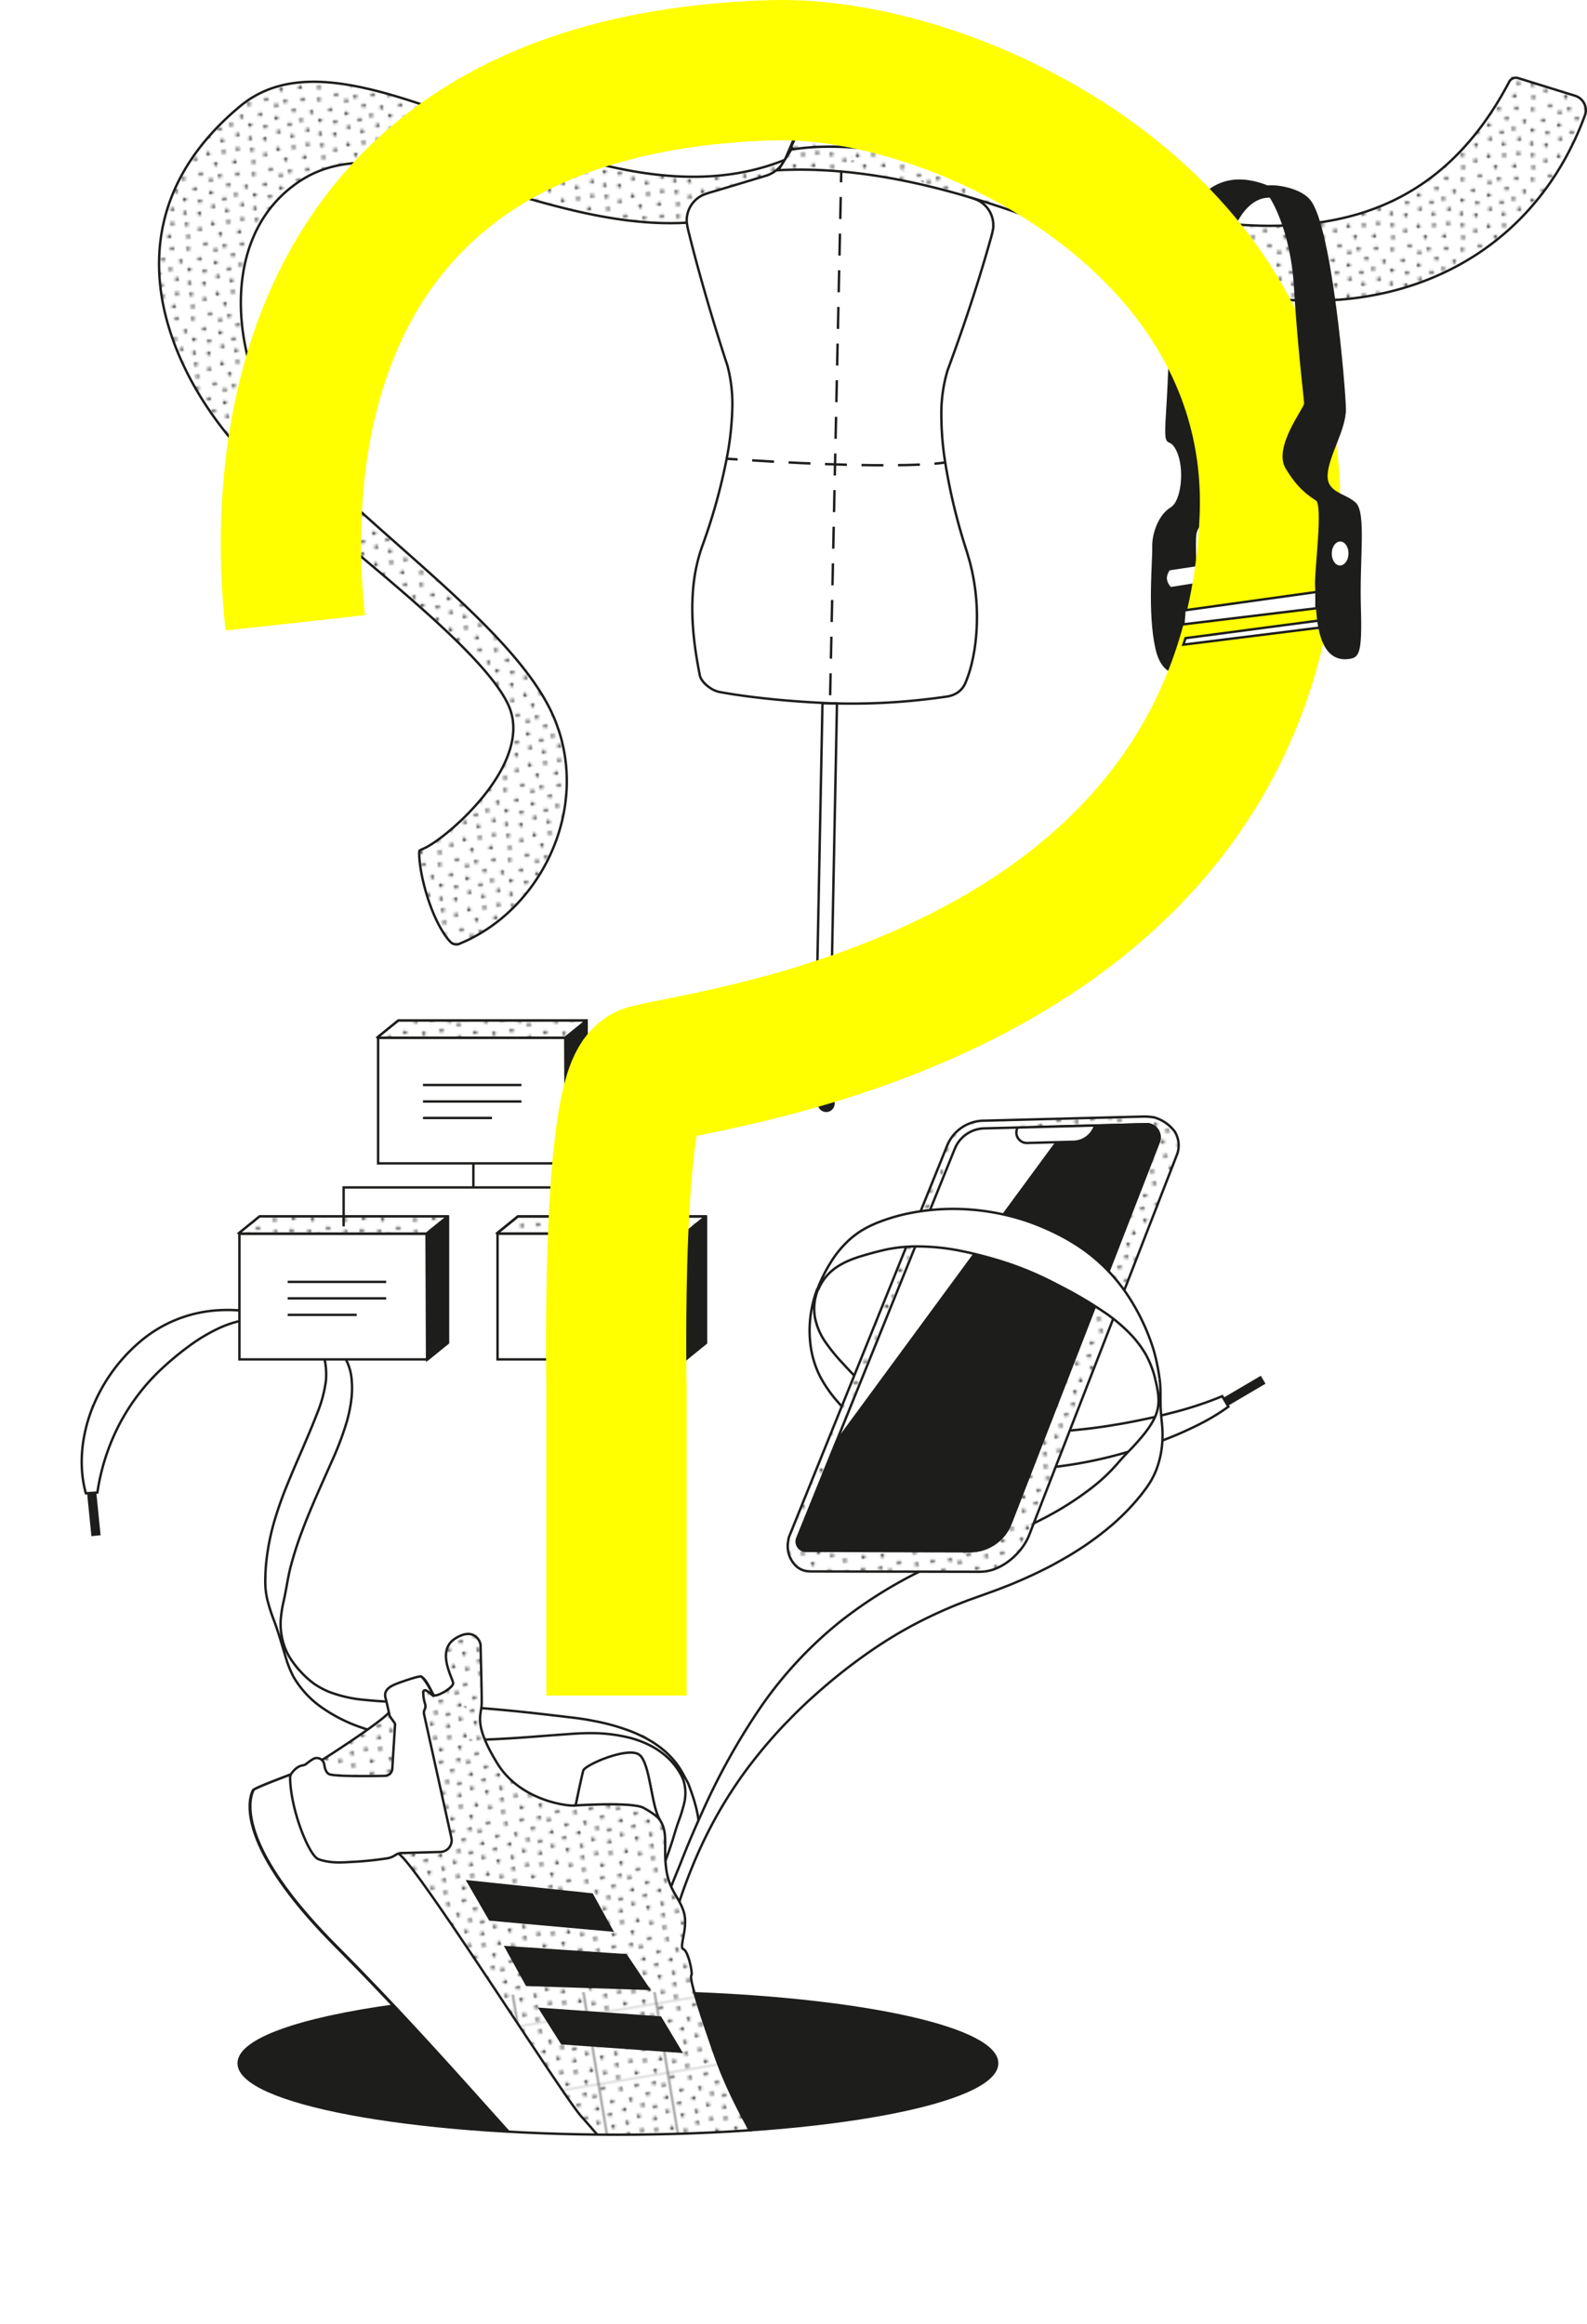 <?xml version="1.0" encoding="UTF-8"?>
<svg xmlns="http://www.w3.org/2000/svg" xmlns:xlink="http://www.w3.org/1999/xlink" viewBox="0 0 656.441 961.422">
  <defs>
    <style>.cls-1,.cls-22,.cls-23,.cls-24,.cls-25,.cls-26,.cls-29,.cls-8{fill:none;}.cls-2,.cls-5{fill:#fff;}.cls-3,.cls-7{fill:#1d1d1b;}.cls-4{isolation:isolate;}.cls-10,.cls-11,.cls-12,.cls-13,.cls-14,.cls-15,.cls-16,.cls-17,.cls-18,.cls-19,.cls-20,.cls-21,.cls-23,.cls-24,.cls-25,.cls-26,.cls-27,.cls-28,.cls-5,.cls-6,.cls-7,.cls-8,.cls-9{stroke:#1d1d1b;}.cls-10,.cls-11,.cls-12,.cls-13,.cls-14,.cls-15,.cls-16,.cls-17,.cls-18,.cls-19,.cls-20,.cls-21,.cls-22,.cls-23,.cls-24,.cls-25,.cls-26,.cls-27,.cls-28,.cls-29,.cls-5,.cls-6,.cls-7,.cls-8,.cls-9{stroke-miterlimit:10;}.cls-6{fill:url(#Punktraster_auf_Weiss);}.cls-9{fill:url(#Punktraster_auf_Weiss-3);}.cls-10{fill:url(#Punktraster_auf_Weiss-5);}.cls-11{fill:url(#Punktraster_auf_Weiss-9);}.cls-12{fill:url(#Punktraster_auf_Weiss-11);}.cls-13{fill:url(#Punktraster_auf_Weiss-13);}.cls-14{fill:url(#Punktraster_auf_Weiss-15);}.cls-15{fill:url(#Punktraster_auf_Weiss-17);}.cls-16{fill:url(#Punktraster_auf_Weiss-19);}.cls-17{fill:url(#Punktraster_auf_Weiss-21);}.cls-18{fill:url(#Punktraster_auf_Weiss-23);}.cls-19{fill:url(#Punktraster_auf_Weiss-25);}.cls-20{fill:url(#Punktraster_auf_Weiss-27);}.cls-21{fill:url(#Punktraster_auf_Weiss-29);}.cls-22{stroke:#fff;}.cls-23{stroke-dasharray:9.095 6.063 9.095 6.063;}.cls-24{stroke-dasharray:9.095 6.063 9.095 6.063 9.095 6.063;}.cls-25{stroke-dasharray:9.056 6.037 9.056 6.037;}.cls-26{stroke-dasharray:9.056 6.037 9.056 6.037 9.056 6.037;}.cls-27{fill:url(#Punktraster_auf_Weiss-33);}.cls-28{fill:url(#Punktraster_auf_Weiss-35);}.cls-29{stroke:#ff0;stroke-width:58px;mix-blend-mode:multiply;}</style>
    <pattern id="Punktraster_auf_Weiss" data-name="Punktraster auf Weiss" width="28.602" height="28.841" patternTransform="translate(1162.049 179.524) rotate(-6.704)" patternUnits="userSpaceOnUse" viewBox="0 0 28.602 28.841">
      <rect class="cls-1" width="28.602" height="28.841"></rect>
      <rect class="cls-2" width="28.602" height="28.841"></rect>
      <circle class="cls-3" cx="8.614" cy="17.074" r="0.709"></circle>
      <circle class="cls-3" cx="2.093" cy="12.616" r="0.709"></circle>
      <circle class="cls-3" cx="1.002" cy="1.472" r="0.709"></circle>
      <circle class="cls-3" cx="3.842" cy="7.485" r="0.709"></circle>
      <circle class="cls-3" cx="8.208" cy="2.951" r="0.709"></circle>
      <circle class="cls-3" cx="14.087" cy="21.137" r="0.709"></circle>
      <circle class="cls-3" cx="19.983" cy="21.949" r="0.709"></circle>
      <circle class="cls-3" cx="8.322" cy="11.554" r="0.709"></circle>
      <circle class="cls-3" cx="11.593" cy="7.908" r="0.709"></circle>
      <circle class="cls-3" cx="13.733" cy="15.199" r="0.709"></circle>
      <circle class="cls-3" cx="8.218" cy="21.866" r="0.709"></circle>
      <circle class="cls-3" cx="2.874" cy="24.168" r="0.709"></circle>
      <circle class="cls-3" cx="14.92" cy="2.491" r="0.709"></circle>
      <circle class="cls-3" cx="18.92" cy="6.699" r="0.709"></circle>
      <circle class="cls-3" cx="26.302" cy="9.441" r="0.709"></circle>
      <circle class="cls-3" cx="22.166" cy="2.763" r="0.709"></circle>
      <circle class="cls-3" cx="26" cy="4.19" r="0.709"></circle>
      <circle class="cls-3" cx="20.983" cy="12.449" r="0.709"></circle>
      <circle class="cls-3" cx="16.108" cy="10.949" r="0.709"></circle>
      <circle class="cls-3" cx="25.76" cy="15.148" r="0.709"></circle>
      <circle class="cls-3" cx="15.718" cy="26.378" r="0.709"></circle>
      <circle class="cls-3" cx="7.927" cy="26.961" r="0.709"></circle>
      <circle class="cls-3" cx="2.614" cy="17.742" r="0.709"></circle>
      <circle class="cls-3" cx="20.233" cy="17.262" r="0.709"></circle>
      <circle class="cls-3" cx="26.427" cy="22.294" r="0.709"></circle>
      <circle class="cls-3" cx="23.545" cy="26.762" r="0.709"></circle>
    </pattern>
    <pattern id="Punktraster_auf_Weiss-3" data-name="Punktraster auf Weiss" width="28.602" height="28.841" patternTransform="translate(236.706 -75.959)" patternUnits="userSpaceOnUse" viewBox="0 0 28.602 28.841">
      <rect class="cls-1" width="28.602" height="28.841"></rect>
      <rect class="cls-2" width="28.602" height="28.841"></rect>
      <circle class="cls-3" cx="8.614" cy="17.074" r="0.709"></circle>
      <circle class="cls-3" cx="2.093" cy="12.616" r="0.709"></circle>
      <circle class="cls-3" cx="1.002" cy="1.472" r="0.709"></circle>
      <circle class="cls-3" cx="3.842" cy="7.485" r="0.709"></circle>
      <circle class="cls-3" cx="8.208" cy="2.951" r="0.709"></circle>
      <circle class="cls-3" cx="14.087" cy="21.137" r="0.709"></circle>
      <circle class="cls-3" cx="19.983" cy="21.949" r="0.709"></circle>
      <circle class="cls-3" cx="8.322" cy="11.554" r="0.709"></circle>
      <circle class="cls-3" cx="11.593" cy="7.908" r="0.709"></circle>
      <circle class="cls-3" cx="13.733" cy="15.199" r="0.709"></circle>
      <circle class="cls-3" cx="8.218" cy="21.866" r="0.709"></circle>
      <circle class="cls-3" cx="2.874" cy="24.168" r="0.709"></circle>
      <circle class="cls-3" cx="14.92" cy="2.491" r="0.709"></circle>
      <circle class="cls-3" cx="18.92" cy="6.699" r="0.709"></circle>
      <circle class="cls-3" cx="26.302" cy="9.441" r="0.709"></circle>
      <circle class="cls-3" cx="22.166" cy="2.763" r="0.709"></circle>
      <circle class="cls-3" cx="26" cy="4.19" r="0.709"></circle>
      <circle class="cls-3" cx="20.983" cy="12.449" r="0.709"></circle>
      <circle class="cls-3" cx="16.108" cy="10.949" r="0.709"></circle>
      <circle class="cls-3" cx="25.76" cy="15.148" r="0.709"></circle>
      <circle class="cls-3" cx="15.718" cy="26.378" r="0.709"></circle>
      <circle class="cls-3" cx="7.927" cy="26.961" r="0.709"></circle>
      <circle class="cls-3" cx="2.614" cy="17.742" r="0.709"></circle>
      <circle class="cls-3" cx="20.233" cy="17.262" r="0.709"></circle>
      <circle class="cls-3" cx="26.427" cy="22.294" r="0.709"></circle>
      <circle class="cls-3" cx="23.545" cy="26.762" r="0.709"></circle>
    </pattern>
    <pattern id="Punktraster_auf_Weiss-5" data-name="Punktraster auf Weiss" width="28.602" height="28.841" patternTransform="translate(192.721 -102.413)" patternUnits="userSpaceOnUse" viewBox="0 0 28.602 28.841">
      <rect class="cls-1" width="28.602" height="28.841"></rect>
      <rect class="cls-2" width="28.602" height="28.841"></rect>
      <circle class="cls-3" cx="8.614" cy="17.074" r="0.709"></circle>
      <circle class="cls-3" cx="2.093" cy="12.616" r="0.709"></circle>
      <circle class="cls-3" cx="1.002" cy="1.472" r="0.709"></circle>
      <circle class="cls-3" cx="3.842" cy="7.485" r="0.709"></circle>
      <circle class="cls-3" cx="8.208" cy="2.951" r="0.709"></circle>
      <circle class="cls-3" cx="14.087" cy="21.137" r="0.709"></circle>
      <circle class="cls-3" cx="19.983" cy="21.949" r="0.709"></circle>
      <circle class="cls-3" cx="8.322" cy="11.554" r="0.709"></circle>
      <circle class="cls-3" cx="11.593" cy="7.908" r="0.709"></circle>
      <circle class="cls-3" cx="13.733" cy="15.199" r="0.709"></circle>
      <circle class="cls-3" cx="8.218" cy="21.866" r="0.709"></circle>
      <circle class="cls-3" cx="2.874" cy="24.168" r="0.709"></circle>
      <circle class="cls-3" cx="14.92" cy="2.491" r="0.709"></circle>
      <circle class="cls-3" cx="18.92" cy="6.699" r="0.709"></circle>
      <circle class="cls-3" cx="26.302" cy="9.441" r="0.709"></circle>
      <circle class="cls-3" cx="22.166" cy="2.763" r="0.709"></circle>
      <circle class="cls-3" cx="26" cy="4.19" r="0.709"></circle>
      <circle class="cls-3" cx="20.983" cy="12.449" r="0.709"></circle>
      <circle class="cls-3" cx="16.108" cy="10.949" r="0.709"></circle>
      <circle class="cls-3" cx="25.76" cy="15.148" r="0.709"></circle>
      <circle class="cls-3" cx="15.718" cy="26.378" r="0.709"></circle>
      <circle class="cls-3" cx="7.927" cy="26.961" r="0.709"></circle>
      <circle class="cls-3" cx="2.614" cy="17.742" r="0.709"></circle>
      <circle class="cls-3" cx="20.233" cy="17.262" r="0.709"></circle>
      <circle class="cls-3" cx="26.427" cy="22.294" r="0.709"></circle>
      <circle class="cls-3" cx="23.545" cy="26.762" r="0.709"></circle>
    </pattern>
    <pattern id="Punktraster_auf_Weiss-9" data-name="Punktraster auf Weiss" width="28.602" height="28.841" patternTransform="translate(192.721 -100.72)" patternUnits="userSpaceOnUse" viewBox="0 0 28.602 28.841">
      <rect class="cls-1" width="28.602" height="28.841"></rect>
      <rect class="cls-2" width="28.602" height="28.841"></rect>
      <circle class="cls-3" cx="8.614" cy="17.074" r="0.709"></circle>
      <circle class="cls-3" cx="2.093" cy="12.616" r="0.709"></circle>
      <circle class="cls-3" cx="1.002" cy="1.472" r="0.709"></circle>
      <circle class="cls-3" cx="3.842" cy="7.485" r="0.709"></circle>
      <circle class="cls-3" cx="8.208" cy="2.951" r="0.709"></circle>
      <circle class="cls-3" cx="14.087" cy="21.137" r="0.709"></circle>
      <circle class="cls-3" cx="19.983" cy="21.949" r="0.709"></circle>
      <circle class="cls-3" cx="8.322" cy="11.554" r="0.709"></circle>
      <circle class="cls-3" cx="11.593" cy="7.908" r="0.709"></circle>
      <circle class="cls-3" cx="13.733" cy="15.199" r="0.709"></circle>
      <circle class="cls-3" cx="8.218" cy="21.866" r="0.709"></circle>
      <circle class="cls-3" cx="2.874" cy="24.168" r="0.709"></circle>
      <circle class="cls-3" cx="14.92" cy="2.491" r="0.709"></circle>
      <circle class="cls-3" cx="18.92" cy="6.699" r="0.709"></circle>
      <circle class="cls-3" cx="26.302" cy="9.441" r="0.709"></circle>
      <circle class="cls-3" cx="22.166" cy="2.763" r="0.709"></circle>
      <circle class="cls-3" cx="26" cy="4.19" r="0.709"></circle>
      <circle class="cls-3" cx="20.983" cy="12.449" r="0.709"></circle>
      <circle class="cls-3" cx="16.108" cy="10.949" r="0.709"></circle>
      <circle class="cls-3" cx="25.76" cy="15.148" r="0.709"></circle>
      <circle class="cls-3" cx="15.718" cy="26.378" r="0.709"></circle>
      <circle class="cls-3" cx="7.927" cy="26.961" r="0.709"></circle>
      <circle class="cls-3" cx="2.614" cy="17.742" r="0.709"></circle>
      <circle class="cls-3" cx="20.233" cy="17.262" r="0.709"></circle>
      <circle class="cls-3" cx="26.427" cy="22.294" r="0.709"></circle>
      <circle class="cls-3" cx="23.545" cy="26.762" r="0.709"></circle>
    </pattern>
    <pattern id="Punktraster_auf_Weiss-11" data-name="Punktraster auf Weiss" width="28.602" height="28.841" patternTransform="translate(192.721 -102.023)" patternUnits="userSpaceOnUse" viewBox="0 0 28.602 28.841">
      <rect class="cls-1" width="28.602" height="28.841"></rect>
      <rect class="cls-2" width="28.602" height="28.841"></rect>
      <circle class="cls-3" cx="8.614" cy="17.074" r="0.709"></circle>
      <circle class="cls-3" cx="2.093" cy="12.616" r="0.709"></circle>
      <circle class="cls-3" cx="1.002" cy="1.472" r="0.709"></circle>
      <circle class="cls-3" cx="3.842" cy="7.485" r="0.709"></circle>
      <circle class="cls-3" cx="8.208" cy="2.951" r="0.709"></circle>
      <circle class="cls-3" cx="14.087" cy="21.137" r="0.709"></circle>
      <circle class="cls-3" cx="19.983" cy="21.949" r="0.709"></circle>
      <circle class="cls-3" cx="8.322" cy="11.554" r="0.709"></circle>
      <circle class="cls-3" cx="11.593" cy="7.908" r="0.709"></circle>
      <circle class="cls-3" cx="13.733" cy="15.199" r="0.709"></circle>
      <circle class="cls-3" cx="8.218" cy="21.866" r="0.709"></circle>
      <circle class="cls-3" cx="2.874" cy="24.168" r="0.709"></circle>
      <circle class="cls-3" cx="14.92" cy="2.491" r="0.709"></circle>
      <circle class="cls-3" cx="18.92" cy="6.699" r="0.709"></circle>
      <circle class="cls-3" cx="26.302" cy="9.441" r="0.709"></circle>
      <circle class="cls-3" cx="22.166" cy="2.763" r="0.709"></circle>
      <circle class="cls-3" cx="26" cy="4.19" r="0.709"></circle>
      <circle class="cls-3" cx="20.983" cy="12.449" r="0.709"></circle>
      <circle class="cls-3" cx="16.108" cy="10.949" r="0.709"></circle>
      <circle class="cls-3" cx="25.76" cy="15.148" r="0.709"></circle>
      <circle class="cls-3" cx="15.718" cy="26.378" r="0.709"></circle>
      <circle class="cls-3" cx="7.927" cy="26.961" r="0.709"></circle>
      <circle class="cls-3" cx="2.614" cy="17.742" r="0.709"></circle>
      <circle class="cls-3" cx="20.233" cy="17.262" r="0.709"></circle>
      <circle class="cls-3" cx="26.427" cy="22.294" r="0.709"></circle>
      <circle class="cls-3" cx="23.545" cy="26.762" r="0.709"></circle>
    </pattern>
    <pattern id="Punktraster_auf_Weiss-13" data-name="Punktraster auf Weiss" width="28.602" height="28.841" patternTransform="translate(192.721 -102.278)" patternUnits="userSpaceOnUse" viewBox="0 0 28.602 28.841">
      <rect class="cls-1" width="28.602" height="28.841"></rect>
      <rect class="cls-2" width="28.602" height="28.841"></rect>
      <circle class="cls-3" cx="8.614" cy="17.074" r="0.709"></circle>
      <circle class="cls-3" cx="2.093" cy="12.616" r="0.709"></circle>
      <circle class="cls-3" cx="1.002" cy="1.472" r="0.709"></circle>
      <circle class="cls-3" cx="3.842" cy="7.485" r="0.709"></circle>
      <circle class="cls-3" cx="8.208" cy="2.951" r="0.709"></circle>
      <circle class="cls-3" cx="14.087" cy="21.137" r="0.709"></circle>
      <circle class="cls-3" cx="19.983" cy="21.949" r="0.709"></circle>
      <circle class="cls-3" cx="8.322" cy="11.554" r="0.709"></circle>
      <circle class="cls-3" cx="11.593" cy="7.908" r="0.709"></circle>
      <circle class="cls-3" cx="13.733" cy="15.199" r="0.709"></circle>
      <circle class="cls-3" cx="8.218" cy="21.866" r="0.709"></circle>
      <circle class="cls-3" cx="2.874" cy="24.168" r="0.709"></circle>
      <circle class="cls-3" cx="14.92" cy="2.491" r="0.709"></circle>
      <circle class="cls-3" cx="18.92" cy="6.699" r="0.709"></circle>
      <circle class="cls-3" cx="26.302" cy="9.441" r="0.709"></circle>
      <circle class="cls-3" cx="22.166" cy="2.763" r="0.709"></circle>
      <circle class="cls-3" cx="26" cy="4.19" r="0.709"></circle>
      <circle class="cls-3" cx="20.983" cy="12.449" r="0.709"></circle>
      <circle class="cls-3" cx="16.108" cy="10.949" r="0.709"></circle>
      <circle class="cls-3" cx="25.76" cy="15.148" r="0.709"></circle>
      <circle class="cls-3" cx="15.718" cy="26.378" r="0.709"></circle>
      <circle class="cls-3" cx="7.927" cy="26.961" r="0.709"></circle>
      <circle class="cls-3" cx="2.614" cy="17.742" r="0.709"></circle>
      <circle class="cls-3" cx="20.233" cy="17.262" r="0.709"></circle>
      <circle class="cls-3" cx="26.427" cy="22.294" r="0.709"></circle>
      <circle class="cls-3" cx="23.545" cy="26.762" r="0.709"></circle>
    </pattern>
    <pattern id="Punktraster_auf_Weiss-15" data-name="Punktraster auf Weiss" width="28.602" height="28.841" patternTransform="translate(165.366 -76.959)" patternUnits="userSpaceOnUse" viewBox="0 0 28.602 28.841">
      <rect class="cls-1" width="28.602" height="28.841"></rect>
      <rect class="cls-2" width="28.602" height="28.841"></rect>
      <circle class="cls-3" cx="8.614" cy="17.074" r="0.709"></circle>
      <circle class="cls-3" cx="2.093" cy="12.616" r="0.709"></circle>
      <circle class="cls-3" cx="1.002" cy="1.472" r="0.709"></circle>
      <circle class="cls-3" cx="3.842" cy="7.485" r="0.709"></circle>
      <circle class="cls-3" cx="8.208" cy="2.951" r="0.709"></circle>
      <circle class="cls-3" cx="14.087" cy="21.137" r="0.709"></circle>
      <circle class="cls-3" cx="19.983" cy="21.949" r="0.709"></circle>
      <circle class="cls-3" cx="8.322" cy="11.554" r="0.709"></circle>
      <circle class="cls-3" cx="11.593" cy="7.908" r="0.709"></circle>
      <circle class="cls-3" cx="13.733" cy="15.199" r="0.709"></circle>
      <circle class="cls-3" cx="8.218" cy="21.866" r="0.709"></circle>
      <circle class="cls-3" cx="2.874" cy="24.168" r="0.709"></circle>
      <circle class="cls-3" cx="14.92" cy="2.491" r="0.709"></circle>
      <circle class="cls-3" cx="18.92" cy="6.699" r="0.709"></circle>
      <circle class="cls-3" cx="26.302" cy="9.441" r="0.709"></circle>
      <circle class="cls-3" cx="22.166" cy="2.763" r="0.709"></circle>
      <circle class="cls-3" cx="26" cy="4.19" r="0.709"></circle>
      <circle class="cls-3" cx="20.983" cy="12.449" r="0.709"></circle>
      <circle class="cls-3" cx="16.108" cy="10.949" r="0.709"></circle>
      <circle class="cls-3" cx="25.76" cy="15.148" r="0.709"></circle>
      <circle class="cls-3" cx="15.718" cy="26.378" r="0.709"></circle>
      <circle class="cls-3" cx="7.927" cy="26.961" r="0.709"></circle>
      <circle class="cls-3" cx="2.614" cy="17.742" r="0.709"></circle>
      <circle class="cls-3" cx="20.233" cy="17.262" r="0.709"></circle>
      <circle class="cls-3" cx="26.427" cy="22.294" r="0.709"></circle>
      <circle class="cls-3" cx="23.545" cy="26.762" r="0.709"></circle>
    </pattern>
    <pattern id="Punktraster_auf_Weiss-17" data-name="Punktraster auf Weiss" width="28.602" height="28.841" patternTransform="translate(165.366 -78.262)" patternUnits="userSpaceOnUse" viewBox="0 0 28.602 28.841">
      <rect class="cls-1" width="28.602" height="28.841"></rect>
      <rect class="cls-2" width="28.602" height="28.841"></rect>
      <circle class="cls-3" cx="8.614" cy="17.074" r="0.709"></circle>
      <circle class="cls-3" cx="2.093" cy="12.616" r="0.709"></circle>
      <circle class="cls-3" cx="1.002" cy="1.472" r="0.709"></circle>
      <circle class="cls-3" cx="3.842" cy="7.485" r="0.709"></circle>
      <circle class="cls-3" cx="8.208" cy="2.951" r="0.709"></circle>
      <circle class="cls-3" cx="14.087" cy="21.137" r="0.709"></circle>
      <circle class="cls-3" cx="19.983" cy="21.949" r="0.709"></circle>
      <circle class="cls-3" cx="8.322" cy="11.554" r="0.709"></circle>
      <circle class="cls-3" cx="11.593" cy="7.908" r="0.709"></circle>
      <circle class="cls-3" cx="13.733" cy="15.199" r="0.709"></circle>
      <circle class="cls-3" cx="8.218" cy="21.866" r="0.709"></circle>
      <circle class="cls-3" cx="2.874" cy="24.168" r="0.709"></circle>
      <circle class="cls-3" cx="14.92" cy="2.491" r="0.709"></circle>
      <circle class="cls-3" cx="18.92" cy="6.699" r="0.709"></circle>
      <circle class="cls-3" cx="26.302" cy="9.441" r="0.709"></circle>
      <circle class="cls-3" cx="22.166" cy="2.763" r="0.709"></circle>
      <circle class="cls-3" cx="26" cy="4.19" r="0.709"></circle>
      <circle class="cls-3" cx="20.983" cy="12.449" r="0.709"></circle>
      <circle class="cls-3" cx="16.108" cy="10.949" r="0.709"></circle>
      <circle class="cls-3" cx="25.76" cy="15.148" r="0.709"></circle>
      <circle class="cls-3" cx="15.718" cy="26.378" r="0.709"></circle>
      <circle class="cls-3" cx="7.927" cy="26.961" r="0.709"></circle>
      <circle class="cls-3" cx="2.614" cy="17.742" r="0.709"></circle>
      <circle class="cls-3" cx="20.233" cy="17.262" r="0.709"></circle>
      <circle class="cls-3" cx="26.427" cy="22.294" r="0.709"></circle>
      <circle class="cls-3" cx="23.545" cy="26.762" r="0.709"></circle>
    </pattern>
    <pattern id="Punktraster_auf_Weiss-19" data-name="Punktraster auf Weiss" width="28.602" height="28.841" patternTransform="translate(165.366 -78.517)" patternUnits="userSpaceOnUse" viewBox="0 0 28.602 28.841">
      <rect class="cls-1" width="28.602" height="28.841"></rect>
      <rect class="cls-2" width="28.602" height="28.841"></rect>
      <circle class="cls-3" cx="8.614" cy="17.074" r="0.709"></circle>
      <circle class="cls-3" cx="2.093" cy="12.616" r="0.709"></circle>
      <circle class="cls-3" cx="1.002" cy="1.472" r="0.709"></circle>
      <circle class="cls-3" cx="3.842" cy="7.485" r="0.709"></circle>
      <circle class="cls-3" cx="8.208" cy="2.951" r="0.709"></circle>
      <circle class="cls-3" cx="14.087" cy="21.137" r="0.709"></circle>
      <circle class="cls-3" cx="19.983" cy="21.949" r="0.709"></circle>
      <circle class="cls-3" cx="8.322" cy="11.554" r="0.709"></circle>
      <circle class="cls-3" cx="11.593" cy="7.908" r="0.709"></circle>
      <circle class="cls-3" cx="13.733" cy="15.199" r="0.709"></circle>
      <circle class="cls-3" cx="8.218" cy="21.866" r="0.709"></circle>
      <circle class="cls-3" cx="2.874" cy="24.168" r="0.709"></circle>
      <circle class="cls-3" cx="14.92" cy="2.491" r="0.709"></circle>
      <circle class="cls-3" cx="18.92" cy="6.699" r="0.709"></circle>
      <circle class="cls-3" cx="26.302" cy="9.441" r="0.709"></circle>
      <circle class="cls-3" cx="22.166" cy="2.763" r="0.709"></circle>
      <circle class="cls-3" cx="26" cy="4.19" r="0.709"></circle>
      <circle class="cls-3" cx="20.983" cy="12.449" r="0.709"></circle>
      <circle class="cls-3" cx="16.108" cy="10.949" r="0.709"></circle>
      <circle class="cls-3" cx="25.76" cy="15.148" r="0.709"></circle>
      <circle class="cls-3" cx="15.718" cy="26.378" r="0.709"></circle>
      <circle class="cls-3" cx="7.927" cy="26.961" r="0.709"></circle>
      <circle class="cls-3" cx="2.614" cy="17.742" r="0.709"></circle>
      <circle class="cls-3" cx="20.233" cy="17.262" r="0.709"></circle>
      <circle class="cls-3" cx="26.427" cy="22.294" r="0.709"></circle>
      <circle class="cls-3" cx="23.545" cy="26.762" r="0.709"></circle>
    </pattern>
    <pattern id="Punktraster_auf_Weiss-21" data-name="Punktraster auf Weiss" width="28.602" height="28.841" patternTransform="translate(187.372 -78.478)" patternUnits="userSpaceOnUse" viewBox="0 0 28.602 28.841">
      <rect class="cls-1" width="28.602" height="28.841"></rect>
      <rect class="cls-2" width="28.602" height="28.841"></rect>
      <circle class="cls-3" cx="8.614" cy="17.074" r="0.709"></circle>
      <circle class="cls-3" cx="2.093" cy="12.616" r="0.709"></circle>
      <circle class="cls-3" cx="1.002" cy="1.472" r="0.709"></circle>
      <circle class="cls-3" cx="3.842" cy="7.485" r="0.709"></circle>
      <circle class="cls-3" cx="8.208" cy="2.951" r="0.709"></circle>
      <circle class="cls-3" cx="14.087" cy="21.137" r="0.709"></circle>
      <circle class="cls-3" cx="19.983" cy="21.949" r="0.709"></circle>
      <circle class="cls-3" cx="8.322" cy="11.554" r="0.709"></circle>
      <circle class="cls-3" cx="11.593" cy="7.908" r="0.709"></circle>
      <circle class="cls-3" cx="13.733" cy="15.199" r="0.709"></circle>
      <circle class="cls-3" cx="8.218" cy="21.866" r="0.709"></circle>
      <circle class="cls-3" cx="2.874" cy="24.168" r="0.709"></circle>
      <circle class="cls-3" cx="14.92" cy="2.491" r="0.709"></circle>
      <circle class="cls-3" cx="18.92" cy="6.699" r="0.709"></circle>
      <circle class="cls-3" cx="26.302" cy="9.441" r="0.709"></circle>
      <circle class="cls-3" cx="22.166" cy="2.763" r="0.709"></circle>
      <circle class="cls-3" cx="26" cy="4.19" r="0.709"></circle>
      <circle class="cls-3" cx="20.983" cy="12.449" r="0.709"></circle>
      <circle class="cls-3" cx="16.108" cy="10.949" r="0.709"></circle>
      <circle class="cls-3" cx="25.76" cy="15.148" r="0.709"></circle>
      <circle class="cls-3" cx="15.718" cy="26.378" r="0.709"></circle>
      <circle class="cls-3" cx="7.927" cy="26.961" r="0.709"></circle>
      <circle class="cls-3" cx="2.614" cy="17.742" r="0.709"></circle>
      <circle class="cls-3" cx="20.233" cy="17.262" r="0.709"></circle>
      <circle class="cls-3" cx="26.427" cy="22.294" r="0.709"></circle>
      <circle class="cls-3" cx="23.545" cy="26.762" r="0.709"></circle>
    </pattern>
    <pattern id="Punktraster_auf_Weiss-23" data-name="Punktraster auf Weiss" width="28.602" height="28.841" patternTransform="translate(187.372 -79.781)" patternUnits="userSpaceOnUse" viewBox="0 0 28.602 28.841">
      <rect class="cls-1" width="28.602" height="28.841"></rect>
      <rect class="cls-2" width="28.602" height="28.841"></rect>
      <circle class="cls-3" cx="8.614" cy="17.074" r="0.709"></circle>
      <circle class="cls-3" cx="2.093" cy="12.616" r="0.709"></circle>
      <circle class="cls-3" cx="1.002" cy="1.472" r="0.709"></circle>
      <circle class="cls-3" cx="3.842" cy="7.485" r="0.709"></circle>
      <circle class="cls-3" cx="8.208" cy="2.951" r="0.709"></circle>
      <circle class="cls-3" cx="14.087" cy="21.137" r="0.709"></circle>
      <circle class="cls-3" cx="19.983" cy="21.949" r="0.709"></circle>
      <circle class="cls-3" cx="8.322" cy="11.554" r="0.709"></circle>
      <circle class="cls-3" cx="11.593" cy="7.908" r="0.709"></circle>
      <circle class="cls-3" cx="13.733" cy="15.199" r="0.709"></circle>
      <circle class="cls-3" cx="8.218" cy="21.866" r="0.709"></circle>
      <circle class="cls-3" cx="2.874" cy="24.168" r="0.709"></circle>
      <circle class="cls-3" cx="14.92" cy="2.491" r="0.709"></circle>
      <circle class="cls-3" cx="18.92" cy="6.699" r="0.709"></circle>
      <circle class="cls-3" cx="26.302" cy="9.441" r="0.709"></circle>
      <circle class="cls-3" cx="22.166" cy="2.763" r="0.709"></circle>
      <circle class="cls-3" cx="26" cy="4.19" r="0.709"></circle>
      <circle class="cls-3" cx="20.983" cy="12.449" r="0.709"></circle>
      <circle class="cls-3" cx="16.108" cy="10.949" r="0.709"></circle>
      <circle class="cls-3" cx="25.76" cy="15.148" r="0.709"></circle>
      <circle class="cls-3" cx="15.718" cy="26.378" r="0.709"></circle>
      <circle class="cls-3" cx="7.927" cy="26.961" r="0.709"></circle>
      <circle class="cls-3" cx="2.614" cy="17.742" r="0.709"></circle>
      <circle class="cls-3" cx="20.233" cy="17.262" r="0.709"></circle>
      <circle class="cls-3" cx="26.427" cy="22.294" r="0.709"></circle>
      <circle class="cls-3" cx="23.545" cy="26.762" r="0.709"></circle>
    </pattern>
    <pattern id="Punktraster_auf_Weiss-25" data-name="Punktraster auf Weiss" width="28.602" height="28.841" patternTransform="translate(187.372 -80.036)" patternUnits="userSpaceOnUse" viewBox="0 0 28.602 28.841">
      <rect class="cls-1" width="28.602" height="28.841"></rect>
      <rect class="cls-2" width="28.602" height="28.841"></rect>
      <circle class="cls-3" cx="8.614" cy="17.074" r="0.709"></circle>
      <circle class="cls-3" cx="2.093" cy="12.616" r="0.709"></circle>
      <circle class="cls-3" cx="1.002" cy="1.472" r="0.709"></circle>
      <circle class="cls-3" cx="3.842" cy="7.485" r="0.709"></circle>
      <circle class="cls-3" cx="8.208" cy="2.951" r="0.709"></circle>
      <circle class="cls-3" cx="14.087" cy="21.137" r="0.709"></circle>
      <circle class="cls-3" cx="19.983" cy="21.949" r="0.709"></circle>
      <circle class="cls-3" cx="8.322" cy="11.554" r="0.709"></circle>
      <circle class="cls-3" cx="11.593" cy="7.908" r="0.709"></circle>
      <circle class="cls-3" cx="13.733" cy="15.199" r="0.709"></circle>
      <circle class="cls-3" cx="8.218" cy="21.866" r="0.709"></circle>
      <circle class="cls-3" cx="2.874" cy="24.168" r="0.709"></circle>
      <circle class="cls-3" cx="14.92" cy="2.491" r="0.709"></circle>
      <circle class="cls-3" cx="18.92" cy="6.699" r="0.709"></circle>
      <circle class="cls-3" cx="26.302" cy="9.441" r="0.709"></circle>
      <circle class="cls-3" cx="22.166" cy="2.763" r="0.709"></circle>
      <circle class="cls-3" cx="26" cy="4.19" r="0.709"></circle>
      <circle class="cls-3" cx="20.983" cy="12.449" r="0.709"></circle>
      <circle class="cls-3" cx="16.108" cy="10.949" r="0.709"></circle>
      <circle class="cls-3" cx="25.76" cy="15.148" r="0.709"></circle>
      <circle class="cls-3" cx="15.718" cy="26.378" r="0.709"></circle>
      <circle class="cls-3" cx="7.927" cy="26.961" r="0.709"></circle>
      <circle class="cls-3" cx="2.614" cy="17.742" r="0.709"></circle>
      <circle class="cls-3" cx="20.233" cy="17.262" r="0.709"></circle>
      <circle class="cls-3" cx="26.427" cy="22.294" r="0.709"></circle>
      <circle class="cls-3" cx="23.545" cy="26.762" r="0.709"></circle>
    </pattern>
    <pattern id="Punktraster_auf_Weiss-27" data-name="Punktraster auf Weiss" width="28.602" height="28.841" patternTransform="matrix(-0.998, 0.066, 0.066, 0.998, -97.32, -117.124)" patternUnits="userSpaceOnUse" viewBox="0 0 28.602 28.841">
      <rect class="cls-1" width="28.602" height="28.841"></rect>
      <rect class="cls-2" width="28.602" height="28.841"></rect>
      <circle class="cls-3" cx="8.614" cy="17.074" r="0.709"></circle>
      <circle class="cls-3" cx="2.093" cy="12.616" r="0.709"></circle>
      <circle class="cls-3" cx="1.002" cy="1.472" r="0.709"></circle>
      <circle class="cls-3" cx="3.842" cy="7.485" r="0.709"></circle>
      <circle class="cls-3" cx="8.208" cy="2.951" r="0.709"></circle>
      <circle class="cls-3" cx="14.087" cy="21.137" r="0.709"></circle>
      <circle class="cls-3" cx="19.983" cy="21.949" r="0.709"></circle>
      <circle class="cls-3" cx="8.322" cy="11.554" r="0.709"></circle>
      <circle class="cls-3" cx="11.593" cy="7.908" r="0.709"></circle>
      <circle class="cls-3" cx="13.733" cy="15.199" r="0.709"></circle>
      <circle class="cls-3" cx="8.218" cy="21.866" r="0.709"></circle>
      <circle class="cls-3" cx="2.874" cy="24.168" r="0.709"></circle>
      <circle class="cls-3" cx="14.92" cy="2.491" r="0.709"></circle>
      <circle class="cls-3" cx="18.92" cy="6.699" r="0.709"></circle>
      <circle class="cls-3" cx="26.302" cy="9.441" r="0.709"></circle>
      <circle class="cls-3" cx="22.166" cy="2.763" r="0.709"></circle>
      <circle class="cls-3" cx="26" cy="4.19" r="0.709"></circle>
      <circle class="cls-3" cx="20.983" cy="12.449" r="0.709"></circle>
      <circle class="cls-3" cx="16.108" cy="10.949" r="0.709"></circle>
      <circle class="cls-3" cx="25.76" cy="15.148" r="0.709"></circle>
      <circle class="cls-3" cx="15.718" cy="26.378" r="0.709"></circle>
      <circle class="cls-3" cx="7.927" cy="26.961" r="0.709"></circle>
      <circle class="cls-3" cx="2.614" cy="17.742" r="0.709"></circle>
      <circle class="cls-3" cx="20.233" cy="17.262" r="0.709"></circle>
      <circle class="cls-3" cx="26.427" cy="22.294" r="0.709"></circle>
      <circle class="cls-3" cx="23.545" cy="26.762" r="0.709"></circle>
    </pattern>
    <pattern id="Punktraster_auf_Weiss-29" data-name="Punktraster auf Weiss" width="28.602" height="28.841" patternTransform="matrix(0.987, -0.163, 0.163, 0.987, 1264.827, 292.621)" patternUnits="userSpaceOnUse" viewBox="0 0 28.602 28.841">
      <rect class="cls-1" width="28.602" height="28.841"></rect>
      <rect class="cls-2" width="28.602" height="28.841"></rect>
      <circle class="cls-3" cx="8.614" cy="17.074" r="0.709"></circle>
      <circle class="cls-3" cx="2.093" cy="12.616" r="0.709"></circle>
      <circle class="cls-3" cx="1.002" cy="1.472" r="0.709"></circle>
      <circle class="cls-3" cx="3.842" cy="7.485" r="0.709"></circle>
      <circle class="cls-3" cx="8.208" cy="2.951" r="0.709"></circle>
      <circle class="cls-3" cx="14.087" cy="21.137" r="0.709"></circle>
      <circle class="cls-3" cx="19.983" cy="21.949" r="0.709"></circle>
      <circle class="cls-3" cx="8.322" cy="11.554" r="0.709"></circle>
      <circle class="cls-3" cx="11.593" cy="7.908" r="0.709"></circle>
      <circle class="cls-3" cx="13.733" cy="15.199" r="0.709"></circle>
      <circle class="cls-3" cx="8.218" cy="21.866" r="0.709"></circle>
      <circle class="cls-3" cx="2.874" cy="24.168" r="0.709"></circle>
      <circle class="cls-3" cx="14.92" cy="2.491" r="0.709"></circle>
      <circle class="cls-3" cx="18.92" cy="6.699" r="0.709"></circle>
      <circle class="cls-3" cx="26.302" cy="9.441" r="0.709"></circle>
      <circle class="cls-3" cx="22.166" cy="2.763" r="0.709"></circle>
      <circle class="cls-3" cx="26" cy="4.19" r="0.709"></circle>
      <circle class="cls-3" cx="20.983" cy="12.449" r="0.709"></circle>
      <circle class="cls-3" cx="16.108" cy="10.949" r="0.709"></circle>
      <circle class="cls-3" cx="25.76" cy="15.148" r="0.709"></circle>
      <circle class="cls-3" cx="15.718" cy="26.378" r="0.709"></circle>
      <circle class="cls-3" cx="7.927" cy="26.961" r="0.709"></circle>
      <circle class="cls-3" cx="2.614" cy="17.742" r="0.709"></circle>
      <circle class="cls-3" cx="20.233" cy="17.262" r="0.709"></circle>
      <circle class="cls-3" cx="26.427" cy="22.294" r="0.709"></circle>
      <circle class="cls-3" cx="23.545" cy="26.762" r="0.709"></circle>
    </pattern>
    <pattern id="Punktraster_auf_Weiss-33" data-name="Punktraster auf Weiss" width="28.602" height="28.841" patternTransform="translate(-13.483 4.851)" patternUnits="userSpaceOnUse" viewBox="0 0 28.602 28.841">
      <rect class="cls-1" width="28.602" height="28.841"></rect>
      <rect class="cls-2" width="28.602" height="28.841"></rect>
      <circle class="cls-3" cx="8.614" cy="17.074" r="0.709"></circle>
      <circle class="cls-3" cx="2.093" cy="12.616" r="0.709"></circle>
      <circle class="cls-3" cx="1.002" cy="1.472" r="0.709"></circle>
      <circle class="cls-3" cx="3.842" cy="7.485" r="0.709"></circle>
      <circle class="cls-3" cx="8.208" cy="2.951" r="0.709"></circle>
      <circle class="cls-3" cx="14.087" cy="21.137" r="0.709"></circle>
      <circle class="cls-3" cx="19.983" cy="21.949" r="0.709"></circle>
      <circle class="cls-3" cx="8.322" cy="11.554" r="0.709"></circle>
      <circle class="cls-3" cx="11.593" cy="7.908" r="0.709"></circle>
      <circle class="cls-3" cx="13.733" cy="15.199" r="0.709"></circle>
      <circle class="cls-3" cx="8.218" cy="21.866" r="0.709"></circle>
      <circle class="cls-3" cx="2.874" cy="24.168" r="0.709"></circle>
      <circle class="cls-3" cx="14.92" cy="2.491" r="0.709"></circle>
      <circle class="cls-3" cx="18.92" cy="6.699" r="0.709"></circle>
      <circle class="cls-3" cx="26.302" cy="9.441" r="0.709"></circle>
      <circle class="cls-3" cx="22.166" cy="2.763" r="0.709"></circle>
      <circle class="cls-3" cx="26" cy="4.19" r="0.709"></circle>
      <circle class="cls-3" cx="20.983" cy="12.449" r="0.709"></circle>
      <circle class="cls-3" cx="16.108" cy="10.949" r="0.709"></circle>
      <circle class="cls-3" cx="25.76" cy="15.148" r="0.709"></circle>
      <circle class="cls-3" cx="15.718" cy="26.378" r="0.709"></circle>
      <circle class="cls-3" cx="7.927" cy="26.961" r="0.709"></circle>
      <circle class="cls-3" cx="2.614" cy="17.742" r="0.709"></circle>
      <circle class="cls-3" cx="20.233" cy="17.262" r="0.709"></circle>
      <circle class="cls-3" cx="26.427" cy="22.294" r="0.709"></circle>
      <circle class="cls-3" cx="23.545" cy="26.762" r="0.709"></circle>
    </pattern>
    <pattern id="Punktraster_auf_Weiss-35" data-name="Punktraster auf Weiss" width="28.602" height="28.841" patternTransform="matrix(-1, -0.001, -0.001, 1, 17.716, -74.914)" patternUnits="userSpaceOnUse" viewBox="0 0 28.602 28.841">
      <rect class="cls-1" width="28.602" height="28.841"></rect>
      <rect class="cls-2" width="28.602" height="28.841"></rect>
      <circle class="cls-3" cx="8.614" cy="17.074" r="0.709"></circle>
      <circle class="cls-3" cx="2.093" cy="12.616" r="0.709"></circle>
      <circle class="cls-3" cx="1.002" cy="1.472" r="0.709"></circle>
      <circle class="cls-3" cx="3.842" cy="7.485" r="0.709"></circle>
      <circle class="cls-3" cx="8.208" cy="2.951" r="0.709"></circle>
      <circle class="cls-3" cx="14.087" cy="21.137" r="0.709"></circle>
      <circle class="cls-3" cx="19.983" cy="21.949" r="0.709"></circle>
      <circle class="cls-3" cx="8.322" cy="11.554" r="0.709"></circle>
      <circle class="cls-3" cx="11.593" cy="7.908" r="0.709"></circle>
      <circle class="cls-3" cx="13.733" cy="15.199" r="0.709"></circle>
      <circle class="cls-3" cx="8.218" cy="21.866" r="0.709"></circle>
      <circle class="cls-3" cx="2.874" cy="24.168" r="0.709"></circle>
      <circle class="cls-3" cx="14.92" cy="2.491" r="0.709"></circle>
      <circle class="cls-3" cx="18.92" cy="6.699" r="0.709"></circle>
      <circle class="cls-3" cx="26.302" cy="9.441" r="0.709"></circle>
      <circle class="cls-3" cx="22.166" cy="2.763" r="0.709"></circle>
      <circle class="cls-3" cx="26" cy="4.19" r="0.709"></circle>
      <circle class="cls-3" cx="20.983" cy="12.449" r="0.709"></circle>
      <circle class="cls-3" cx="16.108" cy="10.949" r="0.709"></circle>
      <circle class="cls-3" cx="25.76" cy="15.148" r="0.709"></circle>
      <circle class="cls-3" cx="15.718" cy="26.378" r="0.709"></circle>
      <circle class="cls-3" cx="7.927" cy="26.961" r="0.709"></circle>
      <circle class="cls-3" cx="2.614" cy="17.742" r="0.709"></circle>
      <circle class="cls-3" cx="20.233" cy="17.262" r="0.709"></circle>
      <circle class="cls-3" cx="26.427" cy="22.294" r="0.709"></circle>
      <circle class="cls-3" cx="23.545" cy="26.762" r="0.709"></circle>
    </pattern>
  </defs>
  <g class="cls-4">
    <g id="Layer_1" data-name="Layer 1">
      <ellipse class="cls-2" cx="256.008" cy="912.812" rx="256.008" ry="48.233"></ellipse>
      <ellipse class="cls-3" cx="255.593" cy="853.439" rx="156.865" ry="29.554"></ellipse>
      <path class="cls-5" d="M342.666,896.181a6.081,6.081,0,0,1,.219-.728c.092-.272.175-.557.28-.833l.594-1.7L345,889.509l2.486-6.838c.8-2.284,1.582-4.571,2.294-6.875.676-2.314,1.379-4.611,2.222-6.969a63.334,63.334,0,0,0,2.289-7.387,18.068,18.068,0,0,0,.159-7.845,15.094,15.094,0,0,0-1.3-3.7,25.9,25.9,0,0,0-2.074-3.333,28.076,28.076,0,0,0-5.43-5.623,32.528,32.528,0,0,0-6.66-4.065,39.9,39.9,0,0,0-7.349-2.608,64.487,64.487,0,0,0-15.457-1.885q-1.952-.024-3.9.055c-1.3.023-2.6.115-3.9.192l-7.957.575c-5.322.409-10.645.834-15.976,1.188-10.663.687-21.356,1.1-32.178.771a126.184,126.184,0,0,1-16.323-1.354,85.966,85.966,0,0,1-16.3-4.163,64.956,64.956,0,0,1-15.33-7.95,40.107,40.107,0,0,1-11.583-12.567,42.421,42.421,0,0,1-3.114-7.7l-2.329-7.728c-.781-2.565-1.611-5.119-2.569-7.714a75.827,75.827,0,0,1-2.643-8.051,31.622,31.622,0,0,1-1.044-8.44,80.859,80.859,0,0,1,.469-8.456,96.9,96.9,0,0,1,3.314-16.442,155.108,155.108,0,0,1,5.514-15.5c2.041-5.02,4.189-9.934,6.279-14.757,2.047-4.841,4.11-9.576,5.87-14.219a54.037,54.037,0,0,0,3.638-13.517,31.675,31.675,0,0,0-.122-6.357,21.726,21.726,0,0,0-.65-3.278,20.317,20.317,0,0,0-1.324-3.344,19.61,19.61,0,0,0-4.768-6.06,24.122,24.122,0,0,0-6.8-4.049,36.281,36.281,0,0,0-15.473-2.531,41.87,41.87,0,0,0-14.854,3.776,71.913,71.913,0,0,0-12.741,7.6,125,125,0,0,0-11.138,9.235,86.023,86.023,0,0,0-17.489,22.9,89.144,89.144,0,0,0-9.171,28.361l-4.772.317c-3.026-10.923-1.865-23,2.138-33.858a70.17,70.17,0,0,1,19.726-28.395,54.607,54.607,0,0,1,31.662-13.373,64.087,64.087,0,0,1,16.809.853,68.66,68.66,0,0,1,15.457,4.753l7.391,3.225a47.9,47.9,0,0,1,7.574,3.982,23.568,23.568,0,0,1,3.56,2.953,20.465,20.465,0,0,1,2.9,3.856,21.557,21.557,0,0,1,2.751,9.256,38.994,38.994,0,0,1-.317,9.2,60.414,60.414,0,0,1-1.889,8.512,125.838,125.838,0,0,1-5.871,15.458l-6.451,14.52c-2.05,4.8-4.077,9.541-5.851,14.322a142.5,142.5,0,0,0-4.7,14.432c-1.341,4.879-1.9,9.8-3.068,14.874a51.25,51.25,0,0,0-1.215,7.835,27.541,27.541,0,0,0,.679,7.906,25.464,25.464,0,0,0,2.909,7.334A37.3,37.3,0,0,0,195.729,807a36.437,36.437,0,0,0,5.583,5,31.949,31.949,0,0,0,6.512,3.451,54.4,54.4,0,0,0,14.484,3.184c4.991.52,10.06.756,15.178,1.061s10.29.656,15.507,1.054c10.438.721,21.029,1.482,31.646,2.552,5.309.538,10.627,1.139,15.944,1.757l8,.944c1.361.177,2.718.339,4.072.572,1.355.2,2.705.443,4.049.713a87.185,87.185,0,0,1,15.776,4.418l1.891.778,1.855.862c1.227.593,2.446,1.2,3.617,1.895a42.632,42.632,0,0,1,6.62,4.729A35.159,35.159,0,0,1,351.87,846c.374.562.742,1.13,1.095,1.7.322.594.686,1.164.993,1.765l1.958,3.578c7.234,18.591,3.866,22.619,2.639,28.758-1.464,6.066-6.756,19.306-7.046,19.757Z" transform="translate(-71.305 -115.483)"></path>
      <rect class="cls-3" x="108.201" y="732.749" width="3.821" height="18.005" transform="translate(-144.909 -100.759) rotate(-5.738)"></rect>
      <path class="cls-5" d="M409.729,648.73a20.907,20.907,0,0,0-1.376,11.434,26.644,26.644,0,0,0,4.358,10.425,75.773,75.773,0,0,0,6.9,8.512c2.445,2.645,4.845,5.318,7.544,7.76,1.335,1.23,2.736,2.4,4.163,3.55,1.4,1.143,2.8,2.143,4.261,3.136a69.386,69.386,0,0,0,9.23,5.107,95.176,95.176,0,0,0,20.44,6.54,139.377,139.377,0,0,0,21.957,2.671,224.657,224.657,0,0,0,45.3-3.033c3.782-.6,7.548-1.329,11.306-2.114,3.763-.767,7.514-1.621,11.227-2.606A151.17,151.17,0,0,0,576.876,693l2.542,4.323c-6.644,4.9-13.962,8.43-21.371,11.645-3.729,1.554-7.508,2.974-11.322,4.308-3.82,1.315-7.693,2.462-11.59,3.544a178.729,178.729,0,0,1-48.333,6.621,122.435,122.435,0,0,1-24.862-2.568,85.365,85.365,0,0,1-24.014-8.827,71.819,71.819,0,0,1-10.755-7.368c-.825-.716-1.656-1.422-2.46-2.159-.779-.749-1.62-1.5-2.339-2.249-1.481-1.5-2.923-3.045-4.3-4.657a54.652,54.652,0,0,1-7.389-10.461,39.78,39.78,0,0,1-3.985-12.348,47.245,47.245,0,0,1-.173-12.609,49.211,49.211,0,0,1,2.843-11.614" transform="translate(-71.305 -115.483)"></path>
      <rect class="cls-3" x="583.758" y="681.588" width="3.821" height="18.005" transform="matrix(0.507, 0.862, -0.862, 0.507, 813.084, -279.696)"></rect>
      <path class="cls-5" d="M550.95,685.876c.6,3.972.247,8.256.462,12.288.182,4.03.916,7.926.733,12.344a39.482,39.482,0,0,1-2.611,13.087,27.541,27.541,0,0,1-1.39,3.031c-.258.49-.513.987-.791,1.463l-.883,1.394-.92,1.372-.986,1.31c-.664.867-1.312,1.758-2.021,2.577a89.758,89.758,0,0,1-8.895,9.394c-1.546,1.493-3.208,2.807-4.832,4.188-1.671,1.292-3.319,2.642-5.037,3.85-3.384,2.528-6.912,4.77-10.485,6.923-3.6,2.082-7.207,4.139-10.917,5.933-1.849.916-3.707,1.806-5.581,2.64-1.864.87-3.743,1.684-5.629,2.477-1.881.816-3.79,1.536-5.693,2.271-1.9.752-3.814,1.436-5.728,2.123l-5.472,1.968-2.64.944-2.608,1.021a191.282,191.282,0,0,0-20.339,9.362,185.228,185.228,0,0,0-19.049,11.836q-9.189,6.474-17.771,13.9-2.152,1.846-4.254,3.761c-1.425,1.253-2.81,2.551-4.184,3.865-2.766,2.612-5.417,5.351-8.08,8.1a207.51,207.51,0,0,0-14.859,17.645,185.118,185.118,0,0,0-12.656,19.5,193.475,193.475,0,0,0-10.118,21.027c-1.876,4.63-3.879,9.877-5.388,14.64l-3.623-5.656c1.258-3.407,3.009-7.475,4.35-10.85,2.857-7.406,6.03-14.688,9.333-21.937a278.81,278.81,0,0,1,23.535-42A166.951,166.951,0,0,1,419.3,785.867a187.032,187.032,0,0,1,42.575-25l2.858-1.193,2.888-1.111,2.894-1.1,2.709-.994c1.783-.649,3.568-1.3,5.32-2,1.764-.683,3.523-1.379,5.258-2.108,1.752-.7,3.494-1.414,5.207-2.177,1.732-.732,3.435-1.51,5.124-2.309q5.1-2.355,10.01-4.94a128.587,128.587,0,0,0,18.419-11.788,73.378,73.378,0,0,0,7.988-7.049c.641-.612,1.2-1.271,1.8-1.914s1.163-1.3,1.725-1.962l1.748-1.943,1.8-1.927a98.421,98.421,0,0,0,7.36-8.23c2.3-3.04,4.53-6.355,5.234-10.17.768-3.814-.1-8-1-11.741" transform="translate(-71.305 -115.483)"></path>
      <path class="cls-6" d="M397.334,752.851a7.981,7.981,0,0,1,.678-2.479h0l65.063-161a16.509,16.509,0,0,1,14.889-10.323l66.967-1.732a31.967,31.967,0,0,1,3.75.354,16.292,16.292,0,0,1,8.551,5.888,10.991,10.991,0,0,1,1.069,9.105L497.015,750.433c-2.815,7.245-10.673,14.162-18.286,15.056a20.462,20.462,0,0,1-2.446.141l-67.792-.139c-2.277,0-5.248.251-8-2.343a11.427,11.427,0,0,1-3.133-10.369" transform="translate(-71.305 -115.483)"></path>
      <path class="cls-7" d="M401.169,751.668l65.063-160.995a13.52,13.52,0,0,1,12.185-8.45l66.967-1.731a5.426,5.426,0,0,1,5.2,7.389L489.3,745.647A17.954,17.954,0,0,1,472.523,757.1l-67.792-.138A3.851,3.851,0,0,1,401.169,751.668Z" transform="translate(-71.305 -115.483)"></path>
      <path class="cls-2" d="M416.766,711.741l48.521-121.119a15.17,15.17,0,0,1,14.372-9.525l32.961.235Z" transform="translate(-71.305 -115.483)"></path>
      <path class="cls-5" d="M492.3,581.736l-.164.343a4.324,4.324,0,0,0,4.016,6.185l19.257-.51a9.521,9.521,0,0,0,8.319-5.375l.766-1.585" transform="translate(-71.305 -115.483)"></path>
      <path class="cls-8" d="M401.169,751.668l65.063-160.995a13.52,13.52,0,0,1,12.185-8.45l66.967-1.731a5.426,5.426,0,0,1,5.2,7.389L489.3,745.647A17.954,17.954,0,0,1,472.523,757.1l-67.792-.138A3.851,3.851,0,0,1,401.169,751.668Z" transform="translate(-71.305 -115.483)"></path>
      <path class="cls-5" d="M549.239,686.28a39.727,39.727,0,0,0-4.209-10.916,44.933,44.933,0,0,0-7.048-8.965,69.589,69.589,0,0,0-8.617-7.253,168.326,168.326,0,0,0-18.819-11.266c-3.193-1.668-6.381-3.32-9.652-4.8s-6.591-2.84-9.964-4.045c-3.379-1.242-6.751-2.269-10.267-3.26-3.5-.966-7.015-1.855-10.559-2.582a90.947,90.947,0,0,0-21.482-2.116,63.725,63.725,0,0,0-10.659,1.239c-3.482.775-6.915,1.7-10.423,2.756a53.858,53.858,0,0,0-5.243,1.888,32.3,32.3,0,0,0-5.011,2.723,20.694,20.694,0,0,0-7.346,8.831l-.365-.147a62.5,62.5,0,0,1,5.431-10.835,42.824,42.824,0,0,1,8.294-9.823,35.2,35.2,0,0,1,5.328-3.774,45.2,45.2,0,0,1,5.863-2.8,76.436,76.436,0,0,1,12.377-3.7,93.052,93.052,0,0,1,25.56-1.651,96.271,96.271,0,0,1,12.614,1.768,92.29,92.29,0,0,1,12.337,3.445,98.865,98.865,0,0,1,11.765,5.1,82.038,82.038,0,0,1,10.949,6.663,72.255,72.255,0,0,1,17.645,18.47,87.826,87.826,0,0,1,10.733,22.6,83.907,83.907,0,0,1,2.492,12.119" transform="translate(-71.305 -115.483)"></path>
      <polygon class="cls-9" points="205.631 510.101 214.212 503.143 292.079 503.143 292.039 503.143 283.277 510.261 283.499 510.261 205.854 510.261 205.631 510.101"></polygon>
      <rect class="cls-5" x="205.798" y="510.323" width="77.645" height="51.974"></rect>
      <line class="cls-5" x1="283.221" y1="510.323" x2="291.983" y2="503.205"></line>
      <path class="cls-7" d="M354.957,677.8l8.37-6.859V618.689h-.039l-8.762,7.117.221,51.882A.134.134,0,0,0,354.957,677.8Z" transform="translate(-71.305 -115.483)"></path>
      <polyline class="cls-8" points="283.182 562.38 292.023 555.455 292.023 503.205 214.157 503.205 205.575 510.163"></polyline>
      <rect class="cls-5" x="99.028" y="510.323" width="77.645" height="51.974"></rect>
      <line class="cls-5" x1="176.452" y1="510.323" x2="185.214" y2="503.205"></line>
      <path class="cls-7" d="M248.187,677.8l8.371-6.859V618.689h-.04l-8.762,7.117.221,51.882A.134.134,0,0,0,248.187,677.8Z" transform="translate(-71.305 -115.483)"></path>
      <polyline class="cls-8" points="176.412 562.38 185.253 555.455 185.253 503.205 107.387 503.205 98.806 510.163"></polyline>
      <rect class="cls-5" x="156.396" y="429.239" width="77.645" height="51.974"></rect>
      <line class="cls-5" x1="233.82" y1="429.239" x2="242.582" y2="422.121"></line>
      <path class="cls-7" d="M305.555,596.712l8.371-6.858V537.6h-.04l-8.762,7.118.221,51.881A.134.134,0,0,0,305.555,596.712Z" transform="translate(-71.305 -115.483)"></path>
      <polyline class="cls-8" points="233.78 481.295 242.621 474.371 242.621 422.121 164.755 422.121 156.174 429.078"></polyline>
      <polygon class="cls-10" points="156.174 429.078 164.755 422.121 242.621 422.121 242.582 422.121 233.82 429.239 234.042 429.239 156.396 429.239 156.174 429.078"></polygon>
      <polygon class="cls-10" points="98.783 510.101 107.364 503.143 185.23 503.143 185.191 503.143 176.429 510.261 176.651 510.261 99.006 510.261 98.783 510.101"></polygon>
      <polyline class="cls-8" points="142.141 507.264 142.141 491.169 195.801 491.169 249.461 491.169 249.461 507.264"></polyline>
      <line class="cls-8" x1="195.801" y1="481.253" x2="195.801" y2="491.169"></line>
      <line class="cls-11" x1="174.965" y1="448.793" x2="215.694" y2="448.793"></line>
      <line class="cls-12" x1="174.965" y1="455.615" x2="215.694" y2="455.615"></line>
      <line class="cls-13" x1="174.965" y1="462.438" x2="203.502" y2="462.438"></line>
      <line class="cls-14" x1="119.008" y1="530.238" x2="159.737" y2="530.238"></line>
      <line class="cls-15" x1="119.008" y1="537.06" x2="159.737" y2="537.06"></line>
      <line class="cls-16" x1="119.008" y1="543.882" x2="147.544" y2="543.882"></line>
      <line class="cls-17" x1="226.821" y1="528.719" x2="267.55" y2="528.719"></line>
      <line class="cls-18" x1="226.821" y1="535.541" x2="267.55" y2="535.541"></line>
      <line class="cls-19" x1="226.821" y1="542.363" x2="255.357" y2="542.363"></line>
      <path class="cls-7" d="M564.774,202.226c3.989-7.027,13.192-16.648,30.9-9.487,0,0,3.264,3.55,2.234,3.979s-17.054-4.446-22.612,36.876-5.19,64.848-5.19,64.848,10.6,8.105,6.822,19.8-10.358,12.351-11.263,18.216,1.966,49.281.157,53.542c-1.511,3.561-12.778,8.563-16.105-6.321s-1.154-36.007-1.31-41.889,2.776-13.292,7.425-16.025,6.169-16.724,2.461-24.2-5.415,2.72-4.046-17.709S555.715,218.182,564.774,202.226Z" transform="translate(-71.305 -115.483)"></path>
      <path class="cls-20" d="M416.554,170.225c-85.624,61.45-193.312-54.6-245.971-10.768C109.5,210.3,144.52,276.622,176.969,307.941c29.217,28.2,92.743,73.575,104.558,99.036,10.851,23.382-23.294,53.283-33.562,58.788-.506.313-1.047.513-1.561.79a9.322,9.322,0,0,0-1.548.766c-.4.236-.274,9.63,4.4,22.559,3.706,10.254,8.1,15.38,9.179,15.845a4.1,4.1,0,0,0,2.351.36c26.271-10.466,44.317-37.687,44.953-66.043a68.448,68.448,0,0,0-2.843-20.995c-.372-1.233-.826-2.447-1.245-3.656C288.4,378.3,227.687,338.439,191.819,299.12c-22.647-24.826-34.1-84.286,3.841-108.938,52.414-34.055,146.582,64.853,227.447-13.269,0,0-2.842-2.171-3.737-3.119C418.627,173.008,416.554,170.225,416.554,170.225Z" transform="translate(-71.305 -115.483)"></path>
      <path class="cls-21" d="M192.163,849.264s-15.834,5.865-16.231,6.743S165,875.156,210.159,920.55s90.351,99.185,99.439,106.629,61.463,48.937,86.667,39.087,13.367-24.842,10.467-30.183c-2.8-5.162-28.2-37.894-39.45-69.914s-10.321-32.986-9.924-33.864-1.347-9.8-3.368-10.556,2.081-8.744.2-15.209c-1.273-4.378-3.6-6.843-5.357-10.86a26.21,26.21,0,0,1-1.955-7.175c-1.26-9.277.965-14.847-2.631-20.216s-3.807-22.083-8.2-25.694-22.645,4.007-23.352,6.292-3.1,12.435-3.23,13.27-22.18-.625-32.37-17.152-6.641-20.043-6.55-24.665-.451-22.69-.449-24.316-2.775-7.785-10.612-2.711-.856,16.379-.751,18.363-7.226,6.086-8.09,4.894-3.594-8.3-5.905-7.478-13.97,4.921-13.648,6.87.637,4.723,1.669,6.749-25.77,19.209-27.03,20.013c-2.117,1.352-6.436,2.337-7.7,4.1S195.289,845.545,192.163,849.264Z" transform="translate(-71.305 -115.483)"></path>
      <path class="cls-5" d="M344.3,868.311c-3.639-5.629-3.97-23.073-8.391-26.874s-22.643,4.019-23.335,6.4-2.944,13.288-3.071,14.158" transform="translate(-71.305 -115.483)"></path>
      <path class="cls-22" d="M191.819,850.966s3.315,25.477,10.088,31.477,26.845-1.76,33.263.74,68.714,99.652,76.565,108.143,39.5,47.976,60.735,58.041,28.31,14.819,28.31,14.819" transform="translate(-71.305 -115.483)"></path>
      <polygon class="cls-7" points="193.541 778.217 202.653 793.981 253.057 798.496 244.859 783.626 193.541 778.217"></polygon>
      <polygon class="cls-7" points="209.27 805.408 217.888 821.015 268.255 822.649 258.916 808.759 209.27 805.408"></polygon>
      <polygon class="cls-7" points="232.425 845.174 223.438 830.965 273.14 834.529 281.596 848.65 232.425 845.174"></polygon>
      <path class="cls-5" d="M401.041,1064.074s-7.075-4.755-28.309-14.82S319.848,999.705,312,991.214,242.44,884.719,236.022,882.219s-27.081,6.112-33.854.112-10.087-31.477-10.087-31.477l.344-1.7s-15.835,5.865-16.232,6.743-10.932,19.148,34.228,64.543,78.46,86.813,99.438,106.628c19.84,18.74,61.464,48.938,86.668,39.088a34.379,34.379,0,0,0,4.514-2.08" transform="translate(-71.305 -115.483)"></path>
      <path class="cls-5" d="M191.886,849.026c.822-1.141,2.469-3.01,4.595-3.309a3.084,3.084,0,0,0,1.5-.635,28.892,28.892,0,0,1,2.727-1.944,3.1,3.1,0,0,1,4.706,2.186c.235,1.627.764,3.333,1.926,3.964,1.933,1.05,16.849.877,23.2.753a3.1,3.1,0,0,0,3.029-2.908l1.153-18.441c.026-.423-2.074-3.024-2.218-3.423l-1.545-6.819c-1.528-4.234,2.156-5.763,6.4-7.256,3.389-1.191,7.484-2.487,8.112-2.238,1.334.528,5.066,7.386,5.166,7.993s-4.544-4.862-4.247-.795a15.885,15.885,0,0,0,.714,4.044,3.186,3.186,0,0,1-.127,2.363l-.053.117a3.1,3.1,0,0,0-.2,1.948l11.292,51.062a4.8,4.8,0,0,1-4.565,5.832l-16.517.467a5.441,5.441,0,0,0-2.177.872,8.4,8.4,0,0,1-3.512,1.331,143.957,143.957,0,0,1-14.687,1.463c-2.769.108-8.3.777-13.567-1.161-3.8-1.4-11.492-20.31-11.69-33.65A3.023,3.023,0,0,1,191.886,849.026Z" transform="translate(-71.305 -115.483)"></path>
      <path class="cls-21" d="M308.483,862.337s24.271-1.689,29.068.962c5.839,3.225,6.7,4.99,6.7,4.99" transform="translate(-71.305 -115.483)"></path>
      <line class="cls-3" x1="354.802" y1="250.812" x2="360.747" y2="249.996"></line>
      <path class="cls-2" d="M434.449,160.553l8.014,22.157a13.256,13.256,0,0,0,7.715,6.836l24.123,8.148A11.6,11.6,0,0,1,481.8,211.71c-3.887,14.378-10.915,36.607-17.93,55.209-8.439,22.378,1.985,59.915,7.45,77.009,6.923,21.657,3.976,43.09-.554,53.794a9.423,9.423,0,0,1-7.913,5.9,271.816,271.816,0,0,1-49.058,2.718,338.478,338.478,0,0,1-45.013-4.649c-2.962-.555-7.412-3.883-7.99-6.84-2.23-11.407-6.126-33.532.866-53.056,6.05-16.895,17.723-53.943,10.057-76.711-5.284-15.691-12.651-41.284-16.048-55.786a11.6,11.6,0,0,1,7.964-13.754l24.387-7.325a13.257,13.257,0,0,0,7.942-6.57l9.374-21.74" transform="translate(-71.305 -115.483)"></path>
      <path class="cls-3" d="M434.919,160.382l8.014,22.158-.019-.046a12.787,12.787,0,0,0,6.4,6.181c.683.3,1.427.53,2.18.789l2.237.756,4.476,1.512,8.952,3.023,4.475,1.512a37.6,37.6,0,0,1,4.492,1.673,12.072,12.072,0,0,1,6.458,12.276,41.114,41.114,0,0,1-1.144,4.652c-1.7,6.073-3.517,12.109-5.409,18.122-3.766,12.02-7.905,23.967-12.267,35.747a61.186,61.186,0,0,0-2.573,18.487,124.429,124.429,0,0,0,1.474,18.745,241.476,241.476,0,0,0,8.753,36.643c.49,1.488.9,3.031,1.356,4.544.438,1.523.757,3.076,1.141,4.613.3,1.554.617,3.107.869,4.67.2,1.57.5,3.129.617,4.709a89.522,89.522,0,0,1,.019,18.965,72.646,72.646,0,0,1-1.558,9.374,50.161,50.161,0,0,1-2.946,9.08,9.6,9.6,0,0,1-3.176,3.761,11.226,11.226,0,0,1-4.58,1.745c-3.136.485-6.257.875-9.4,1.226a267.33,267.33,0,0,1-37.8,1.613c-12.607-.476-25.19-1.484-37.694-3.2-3.125-.434-6.243-.92-9.352-1.493a11.376,11.376,0,0,1-4.469-2,12.327,12.327,0,0,1-3.432-3.494,7.039,7.039,0,0,1-.556-1.156l-.173-.638-.113-.581-.441-2.324q-.432-2.328-.811-4.666c-.5-3.119-.915-6.254-1.215-9.4a104.229,104.229,0,0,1-.192-18.96,70.072,70.072,0,0,1,4.067-18.523,240.058,240.058,0,0,0,10-36.322,123.952,123.952,0,0,0,2.1-18.684,61.575,61.575,0,0,0-1.945-18.565c-3.925-11.937-7.595-24.032-10.985-36.162-1.7-6.068-3.336-12.156-4.849-18.279a40.754,40.754,0,0,1-.989-4.689,12.072,12.072,0,0,1,6.871-12.05,37.7,37.7,0,0,1,4.545-1.52l4.525-1.359,9.049-2.718,4.524-1.359,2.262-.679c.76-.234,1.512-.433,2.2-.715a12.791,12.791,0,0,0,6.611-5.96l-.016.033,9.374-21.74.918.4-9.374,21.74-.007.017-.009.016a13.786,13.786,0,0,1-7.128,6.427c-.768.311-1.542.515-2.286.743l-2.262.68-4.525,1.359-9.049,2.718-4.524,1.359a37.176,37.176,0,0,0-4.406,1.467,11.07,11.07,0,0,0-6.3,11.051,40.493,40.493,0,0,0,.964,4.545c1.509,6.106,3.143,12.186,4.841,18.248,3.392,12.135,7.04,24.157,10.983,36.154a62.519,62.519,0,0,1,1.983,18.87,124.856,124.856,0,0,1-2.115,18.835,241.089,241.089,0,0,1-10.04,36.477c-4.427,11.767-5,24.606-3.823,37.054.3,3.123.711,6.236,1.207,9.337q.376,2.325.807,4.642l.44,2.317.112.579.136.5a6.2,6.2,0,0,0,.468.969,11.367,11.367,0,0,0,3.151,3.192,10.4,10.4,0,0,0,4.077,1.839c3.086.569,6.193,1.053,9.307,1.485,12.459,1.706,25.023,2.714,37.59,3.188a266.311,266.311,0,0,0,37.654-1.608c3.121-.349,6.251-.741,9.34-1.219a10.23,10.23,0,0,0,4.179-1.581,8.607,8.607,0,0,0,2.846-3.38,49.428,49.428,0,0,0,2.869-8.865,71.865,71.865,0,0,0,1.538-9.253,88.521,88.521,0,0,0-.02-18.753c-.119-1.563-.409-3.105-.61-4.657-.249-1.546-.564-3.081-.859-4.618-.38-1.518-.694-3.054-1.127-4.558-.451-1.5-.851-3-1.345-4.508a242.3,242.3,0,0,1-8.789-36.8,125.33,125.33,0,0,1-1.485-18.9,62.164,62.164,0,0,1,2.622-18.792c4.385-11.846,8.5-23.714,12.264-35.737,1.89-6,3.7-12.032,5.4-18.091a40.73,40.73,0,0,0,1.115-4.511,11.068,11.068,0,0,0-5.924-11.259,37.41,37.41,0,0,0-4.354-1.615l-4.475-1.512-8.952-3.023-4.475-1.512-2.238-.756c-.736-.253-1.5-.483-2.26-.82a13.782,13.782,0,0,1-6.906-6.665L442,182.9l-.009-.023-8.013-22.157Z" transform="translate(-71.305 -115.483)"></path>
      <ellipse class="cls-3" cx="419.858" cy="160.305" rx="4.203" ry="15.093" transform="translate(181.152 461.901) rotate(-89.028)"></ellipse>
      <line class="cls-8" x1="348.625" y1="40.619" x2="348.53" y2="45.118"></line>
      <line class="cls-23" x1="348.401" y1="51.18" x2="347.821" y2="78.458"></line>
      <line class="cls-24" x1="347.756" y1="81.489" x2="342.987" y2="305.774"></line>
      <line class="cls-8" x1="342.922" y1="308.805" x2="342.827" y2="313.304"></line>
      <path class="cls-8" d="M462.291,306.757s-1.237.252-4.464.524" transform="translate(-71.305 -115.483)"></path>
      <path class="cls-25" d="M451.805,307.656c-5.846.263-14.561.414-27.165.139" transform="translate(-71.305 -115.483)"></path>
      <path class="cls-26" d="M421.622,307.723c-11.081-.288-24.951-.893-42.211-2" transform="translate(-71.305 -115.483)"></path>
      <path class="cls-8" d="M376.4,305.527q-2.211-.147-4.492-.3" transform="translate(-71.305 -115.483)"></path>
      <path class="cls-27" d="M441.154,179.074l-3.7-8.261a.281.281,0,0,0-.3-.16c-5.364.938-10.617,2.138-17.665,1.765-5.155-.273-14.04-1.872-16.4-4.85a.273.273,0,0,0-.455.021l-4,8.378a.275.275,0,0,0,.022.311c4.014,4.9,14.564,5.864,19.852,6.131,4.794.242,16.965-1.591,22.191-2.473A.613.613,0,0,0,441.154,179.074Z" transform="translate(-71.305 -115.483)"></path>
      <path class="cls-28" d="M695.565,149.324c-64.873,123.529-213.59,14.365-296.991,28.046l-5.352,8.514c58.367-2.984,116.807,24.346,155.3,39.94,75.988,32.086,152.145,8.377,178.334-62.553a6.261,6.261,0,0,0-4-8.163l-23.606-7.326A3.117,3.117,0,0,0,695.565,149.324Z" transform="translate(-71.305 -115.483)"></path>
      <path class="cls-5" d="M617.37,341.383l-62.557,9.564a7.03,7.03,0,0,0-1.36,3.649,6.227,6.227,0,0,0,2.038,4.214l61.233-9.776Z" transform="translate(-71.305 -115.483)"></path>
      <path class="cls-5" d="M368.541,556.433a3,3,0,0,0,2.467,1.372,3.064,3.064,0,0,0,1.214-.24c6.186-2.625,23.309-9.766,36.867-15.407l.982,29.991a3,3,0,0,0,5.994-.2L415.1,542.14l35.684,13.647a3,3,0,0,0,2.145-5.6L414.98,535.667l2.53-129.191-6-.1-2.533,129.33C384.21,546,374.1,550.246,369.865,552.064A2.986,2.986,0,0,0,368.541,556.433Z" transform="translate(-71.305 -115.483)"></path>
      <path class="cls-3" d="M382.725,546.642c-6.772,2.833-10.631,4.465-12.86,5.422a2.995,2.995,0,0,0,1.143,5.741,3.064,3.064,0,0,0,1.214-.24c2.767-1.174,7.723-3.252,13.57-5.7" transform="translate(-71.305 -115.483)"></path>
      <path class="cls-3" d="M438.057,550.92l12.727,4.867a3,3,0,0,0,2.145-5.6l-11.821-4.522" transform="translate(-71.305 -115.483)"></path>
      <path class="cls-3" d="M409.71,561.136l.361,11.013a3,3,0,0,0,5.994-.2l-.354-10.926" transform="translate(-71.305 -115.483)"></path>
      <path class="cls-29" d="M193.43,373.112c-4.766-43.227-15.154-222.616,197.7-228.579,75.315-2.109,210.445,62.456,205.361,185.352-8.178,197.681-229.443,222.576-257.489,230.126C323.846,564.092,326.3,689.6,326.3,689.6V816.81" transform="translate(-71.305 -115.483)"></path>
      <polygon class="cls-5" points="544.538 244.86 489.933 252.464 489.481 258.248 544.538 251.599 544.538 244.86"></polygon>
      <polygon class="cls-5" points="545.345 256.709 490.385 263.967 489.481 266.653 546.356 259.553 545.345 256.709"></polygon>
      <path class="cls-7" d="M596.8,196.73s8.788,12.754,10.257,37.889,4.194,46.027,4.161,47.921-12.752,18.024-7.737,26.4,9.234,11.054,12.513,13.241-.71,29.981-.207,36.281c.5,6.276-.844,31.174,13.456,29.1,3.618-.524,5.09-1.351,4.476-21.022s2.321-39.047-2.115-42.913-12.013-3.994-11.644-11.805,7.663-18.821,7.567-27.113-5.736-75.355-14.646-86.238c-4.056-4.955-14.392-6.328-17.215-5.735C592.292,193.449,596.8,196.73,596.8,196.73Z" transform="translate(-71.305 -115.483)"></path>
      <ellipse class="cls-2" cx="625.548" cy="344.504" rx="4.957" ry="3.461" transform="matrix(0.017, -1, 1, 0.017, 199.182, 848.637)"></ellipse>
      <path class="cls-2" d="M455.58,986.713c-28.532,7.359-74.67,12.14-126.743,12.14-51.926,0-97.952-4.755-126.5-12.078-77.118,8.31-129.091,23.96-129.091,41.9,0,26.639,114.619,48.233,256.008,48.233s256.009-21.594,256.009-48.233C585.261,1010.689,533.021,995.007,455.58,986.713Z" transform="translate(-71.305 -115.483)"></path>
      <path class="cls-8" d="M358.673,939.975c71.4,2.768,125.089,14.676,125.089,28.948,0,16.322-70.231,29.554-156.865,29.554s-156.864-13.232-156.864-29.554c0-9.81,25.364-18.5,64.41-23.878" transform="translate(-71.305 -115.483)"></path>
    </g>
  </g>
</svg>
